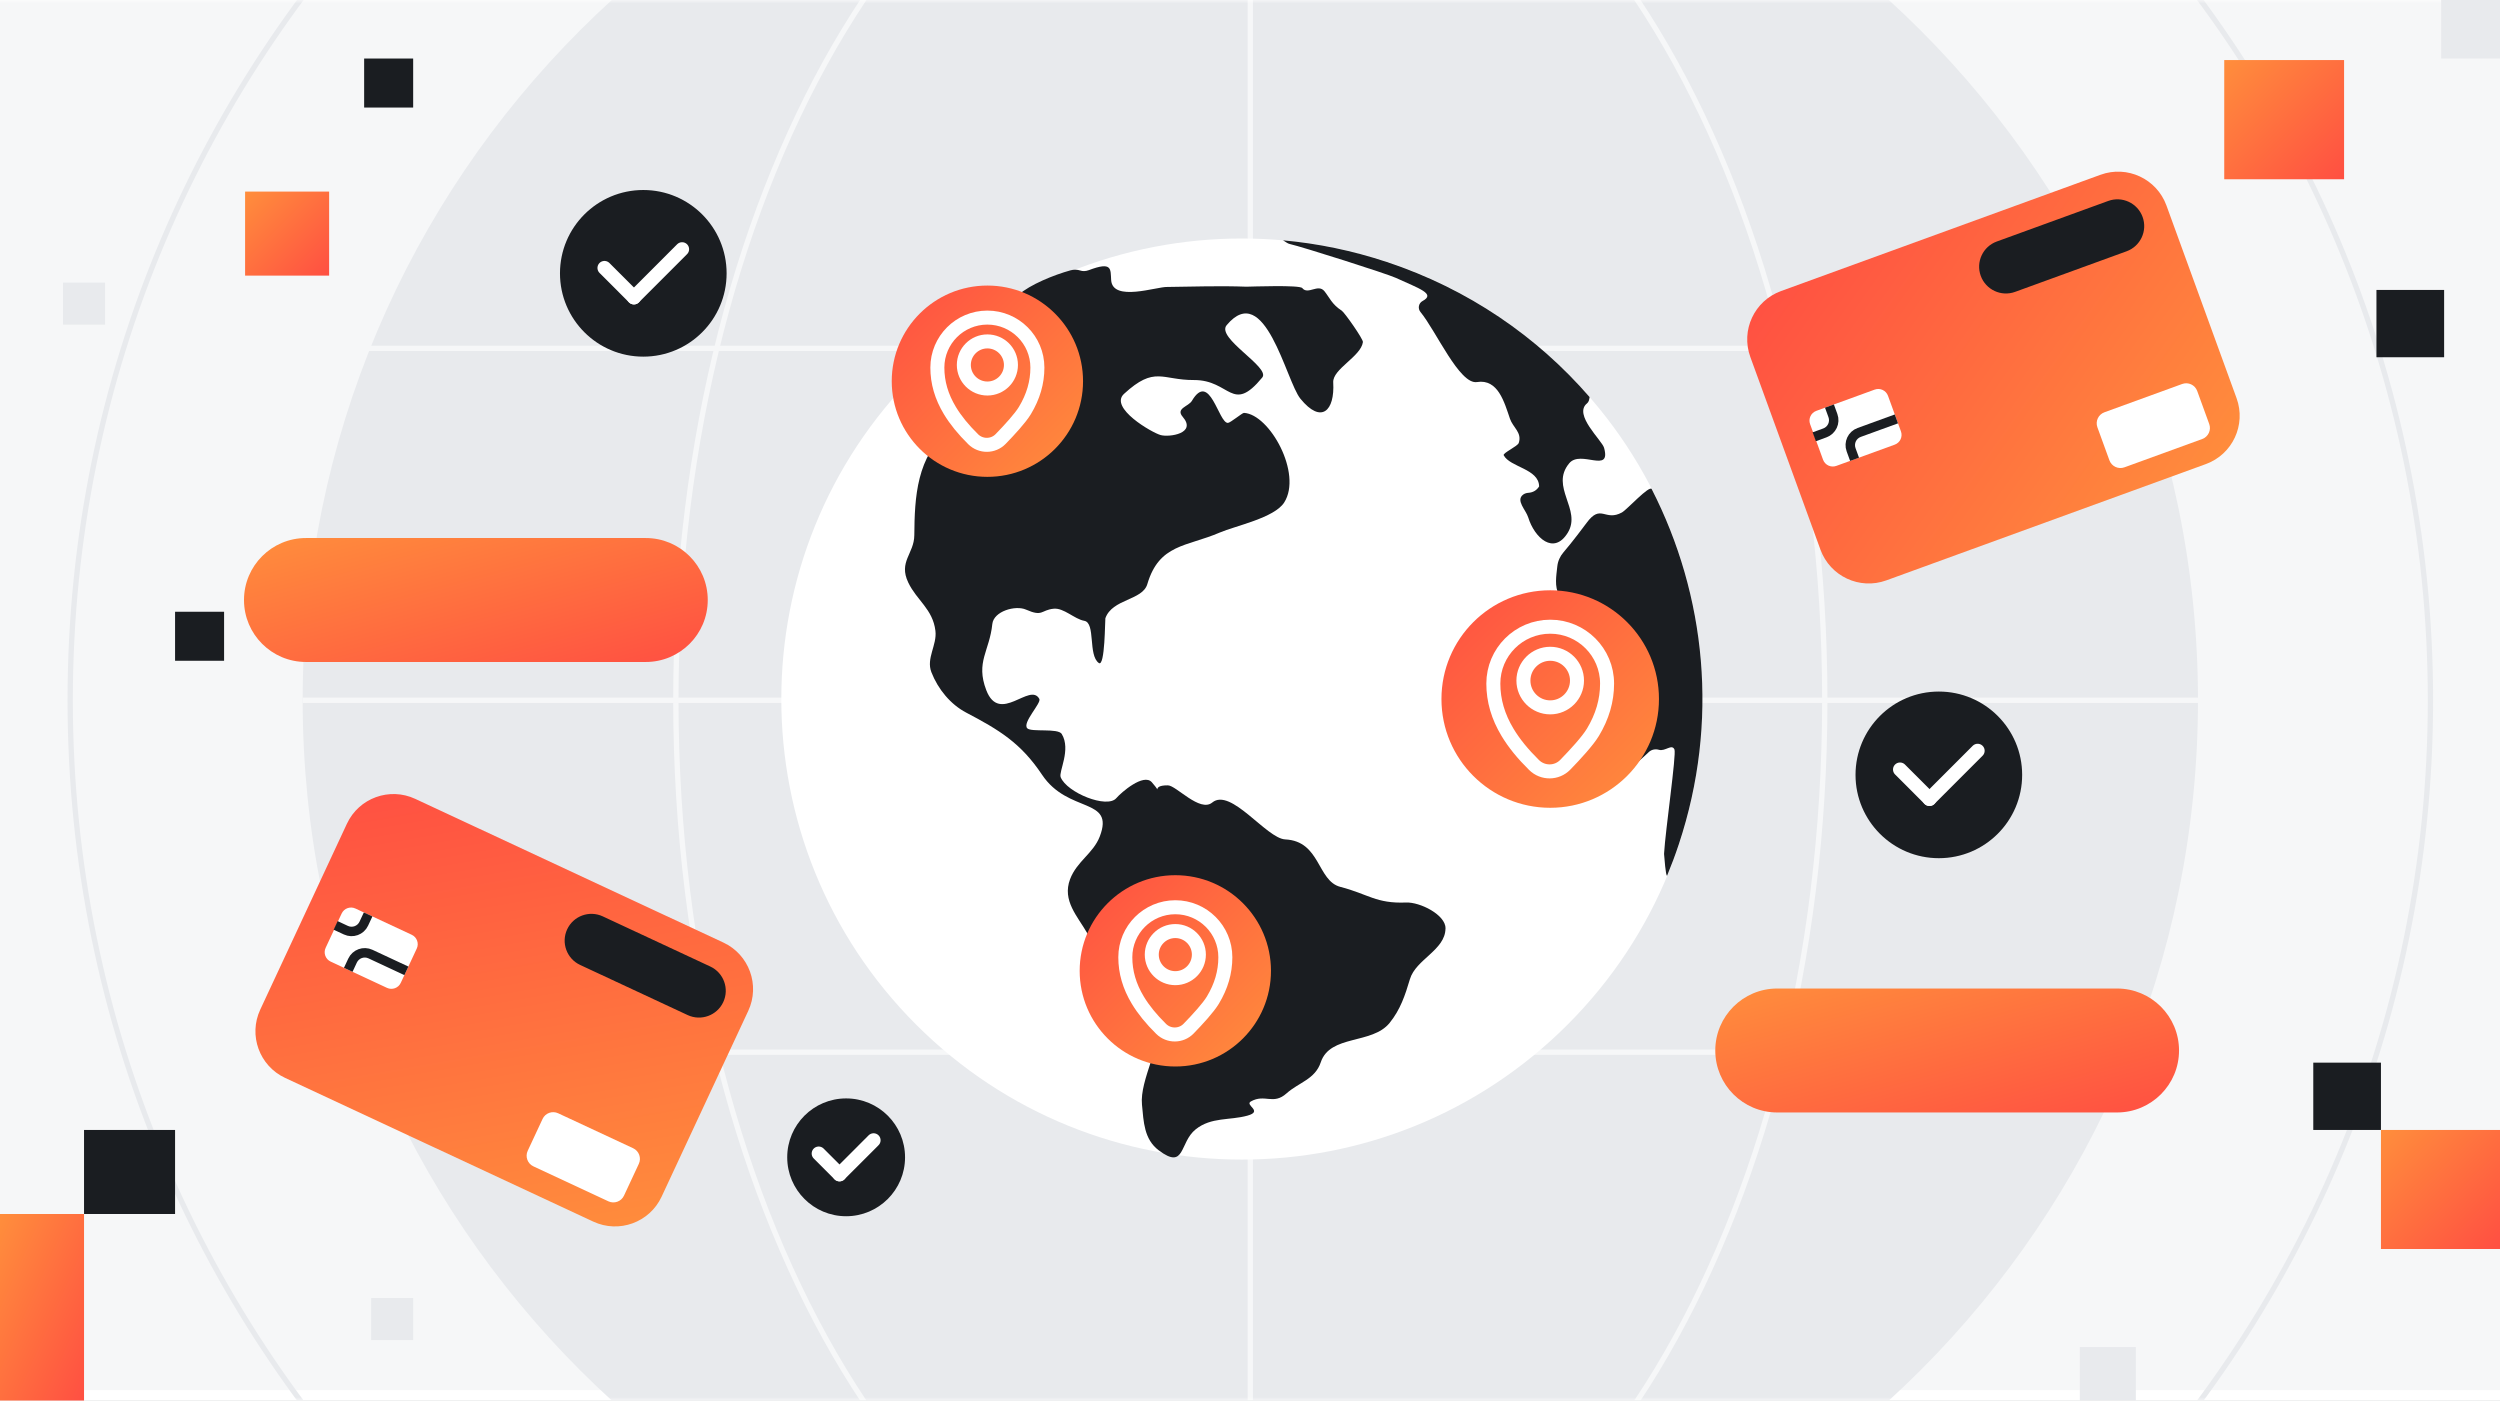 <svg width="357" height="200" viewBox="0 0 357 200" fill="none" xmlns="http://www.w3.org/2000/svg">
<rect x="0" y="0" width="357" height="200" fill="#333333" stroke="none"/>
<g clip-path="url(#clip0_1098_6078)">
<rect width="357" height="200" fill="#F6F7F8"/>
<g clip-path="url(#clip1_1098_6078)">
<rect width="357" height="200" fill="#F6F7F8"/>
<g clip-path="url(#clip2_1098_6078)">
<rect width="509.091" height="200" transform="translate(-76)" fill="white"/>
<mask id="mask0_1098_6078" style="mask-type:luminance" maskUnits="userSpaceOnUse" x="-76" y="0" width="510" height="200">
<path d="M433.091 0H-76V200H433.091V0Z" fill="white"/>
</mask>
<g mask="url(#mask0_1098_6078)">
<path d="M433.091 0H-76V198.504H433.091V0Z" fill="#F6F7F8"/>
<path d="M178.546 235.326C253.284 235.326 313.871 174.739 313.871 100C313.871 25.262 253.284 -35.326 178.546 -35.326C103.807 -35.326 43.22 25.262 43.22 100C43.22 174.739 103.807 235.326 178.546 235.326Z" fill="#E8EAED"/>
<path d="M178.545 268.523C271.618 268.523 347.068 193.072 347.068 100C347.068 6.927 271.618 -68.523 178.545 -68.523C85.473 -68.523 10.023 6.927 10.023 100C10.023 193.072 85.473 268.523 178.545 268.523Z" stroke="#E8EAED" stroke-width="0.758" stroke-miterlimit="10"/>
<path d="M178.546 235.326C223.852 235.326 260.58 174.739 260.58 100C260.58 25.262 223.852 -35.326 178.546 -35.326C133.24 -35.326 96.512 25.262 96.512 100C96.512 174.739 133.24 235.326 178.546 235.326Z" stroke="#F6F7F8" stroke-width="0.758" stroke-miterlimit="10"/>
<path d="M313.871 100H43.22" stroke="#F6F7F8" stroke-width="0.758" stroke-miterlimit="10"/>
<path d="M313.871 49.746H43.22" stroke="#F6F7F8" stroke-width="0.758" stroke-miterlimit="10"/>
<path d="M313.871 150.254H43.22" stroke="#F6F7F8" stroke-width="0.758" stroke-miterlimit="10"/>
<path d="M178.546 -35.326V235.326" stroke="#F6F7F8" stroke-width="0.758" stroke-miterlimit="10"/>
</g>
</g>
</g>
<g clip-path="url(#clip3_1098_6078)">
<path d="M339.357 51.015L349.021 51.015L349.021 41.403L339.357 41.403L339.357 51.015Z" fill="#1A1D21"/>
<path d="M330.336 161.358L340 161.358L340 151.746L330.336 151.746L330.336 161.358Z" fill="#1A1D21"/>
<path d="M317.622 25.598L334.735 25.598L334.735 8.576L317.622 8.576L317.622 25.598Z" fill="url(#paint0_linear_1098_6078)"/>
<path d="M340 178.358L357 178.358L357 161.358L340 161.358L340 178.358Z" fill="url(#paint1_linear_1098_6078)"/>
<path d="M348.597 8.358L357 8.358L357 0L348.597 0L348.597 8.358Z" fill="#E8EAED"/>
<path d="M297 200.358L305 200.358L305 192.358L297 192.358L297 200.358Z" fill="#E8EAED"/>
<path d="M12 173.358L25 173.358L25 161.358L12 161.358L12 173.358Z" fill="#1A1D21"/>
<path d="M9.53674e-07 200.358L12 200.358L12 173.358L-3.76716e-06 173.358L9.53674e-07 200.358Z" fill="url(#paint2_linear_1098_6078)"/>
<path d="M25 94.358L32 94.358L32 87.358L25 87.358L25 94.358Z" fill="#1A1D21"/>
<path d="M52 15.358L59 15.358L59 8.358L52 8.358L52 15.358Z" fill="#1A1D21"/>
<path d="M35 39.358L47 39.358L47 27.358L35 27.358L35 39.358Z" fill="url(#paint3_linear_1098_6078)"/>
<path d="M9 46.358L15 46.358L15 40.358L9 40.358L9 46.358Z" fill="#E8EAED"/>
<path d="M53 191.358L59 191.358L59 185.358L53 185.358L53 191.358Z" fill="#E8EAED"/>
</g>
<path d="M276.866 122.55C283.437 122.55 288.764 117.223 288.764 110.652C288.764 104.081 283.437 98.754 276.866 98.754C270.296 98.754 264.969 104.081 264.969 110.652C264.969 117.223 270.296 122.55 276.866 122.55Z" fill="#1A1D21"/>
<path d="M275.53 114.092L271.321 109.883" stroke="white" stroke-width="2" stroke-linecap="round" stroke-linejoin="round"/>
<path d="M282.408 107.209L275.529 114.092" stroke="white" stroke-width="2" stroke-linecap="round" stroke-linejoin="round"/>
<path d="M120.828 173.679C125.474 173.679 129.241 169.912 129.241 165.266C129.241 160.62 125.474 156.853 120.828 156.853C116.182 156.853 112.415 160.62 112.415 165.266C112.415 169.912 116.182 173.679 120.828 173.679Z" fill="#1A1D21"/>
<path d="M119.881 167.698L116.907 164.724" stroke="white" stroke-width="2" stroke-linecap="round" stroke-linejoin="round"/>
<path d="M124.748 162.83L119.881 167.697" stroke="white" stroke-width="2" stroke-linecap="round" stroke-linejoin="round"/>
<path d="M91.862 50.929C98.433 50.929 103.76 45.602 103.76 39.031C103.76 32.46 98.433 27.133 91.862 27.133C85.292 27.133 79.965 32.46 79.965 39.031C79.965 45.602 85.292 50.929 91.862 50.929Z" fill="#1A1D21"/>
<path d="M90.526 42.471L86.317 38.262" stroke="white" stroke-width="2" stroke-linecap="round" stroke-linejoin="round"/>
<path d="M97.404 35.588L90.525 42.471" stroke="white" stroke-width="2" stroke-linecap="round" stroke-linejoin="round"/>
<path d="M299.958 24.956L254.333 41.562C250.523 42.949 248.559 47.162 249.945 50.971L259.961 78.49C261.348 82.299 265.56 84.264 269.37 82.877L314.995 66.271C318.805 64.884 320.769 60.672 319.382 56.862L309.367 29.344C307.98 25.534 303.767 23.57 299.958 24.956Z" fill="url(#paint4_linear_1098_6078)"/>
<path d="M301.059 28.694L285.138 34.489C283.153 35.212 282.129 37.407 282.851 39.392C283.574 41.378 285.77 42.402 287.755 41.679L303.676 35.884C305.662 35.161 306.686 32.966 305.963 30.98C305.24 28.995 303.045 27.971 301.059 28.694Z" fill="#1A1D21"/>
<path d="M311.615 54.833L300.51 58.875C299.641 59.191 299.193 60.152 299.509 61.02L301.224 65.733C301.541 66.602 302.501 67.05 303.37 66.734L314.476 62.692C315.345 62.376 315.793 61.415 315.476 60.546L313.761 55.833C313.445 54.964 312.484 54.516 311.615 54.833Z" fill="white"/>
<path d="M267.708 55.635L259.368 58.671C258.6 58.95 258.203 59.8 258.483 60.569L260.331 65.645C260.61 66.413 261.46 66.81 262.229 66.53L270.569 63.495C271.337 63.215 271.734 62.365 271.454 61.596L269.606 56.52C269.327 55.752 268.477 55.355 267.708 55.635Z" fill="white"/>
<path d="M270.805 59.819L265.487 61.755C264.487 62.118 263.972 63.224 264.335 64.224L264.832 65.588" stroke="#1A1D21" stroke-width="1.35" stroke-miterlimit="10"/>
<path d="M259.074 62.372L260.589 61.819C261.589 61.455 262.105 60.349 261.741 59.349L261.245 57.985" stroke="#1A1D21" stroke-width="1.35" stroke-miterlimit="10"/>
<path d="M103.3 134.598L59.296 114.078C55.621 112.365 51.254 113.955 49.54 117.629L37.164 144.17C35.451 147.844 37.041 152.212 40.715 153.925L84.719 174.445C88.393 176.158 92.761 174.568 94.474 170.894L106.85 144.353C108.564 140.679 106.974 136.311 103.3 134.598Z" fill="url(#paint5_linear_1098_6078)"/>
<path d="M101.43 138.018L86.075 130.857C84.16 129.964 81.883 130.793 80.991 132.708C80.098 134.622 80.926 136.899 82.841 137.792L98.197 144.952C100.112 145.845 102.388 145.017 103.281 143.102C104.174 141.187 103.345 138.911 101.43 138.018Z" fill="#1A1D21"/>
<path d="M90.415 163.969L79.704 158.975C78.866 158.584 77.87 158.946 77.479 159.784L75.359 164.33C74.969 165.168 75.331 166.164 76.169 166.555L86.88 171.549C87.718 171.94 88.714 171.577 89.105 170.739L91.225 166.194C91.615 165.356 91.253 164.36 90.415 163.969Z" fill="white"/>
<path d="M58.797 133.487L50.753 129.736C50.012 129.391 49.131 129.711 48.785 130.453L46.502 135.348C46.157 136.089 46.477 136.971 47.219 137.316L55.262 141.067C56.004 141.413 56.885 141.092 57.23 140.351L59.513 135.455C59.859 134.714 59.538 133.833 58.797 133.487Z" fill="white"/>
<path d="M58.032 138.637L52.904 136.243C51.938 135.792 50.794 136.209 50.343 137.175L49.73 138.489" stroke="#1A1D21" stroke-width="1.35" stroke-miterlimit="10"/>
<path d="M47.931 132.148L49.393 132.83C50.359 133.281 51.503 132.864 51.953 131.898L52.567 130.584" stroke="#1A1D21" stroke-width="1.35" stroke-miterlimit="10"/>
<path d="M253.79 158.86H302.317C307.203 158.86 311.165 154.899 311.165 150.012V150.008C311.165 145.121 307.203 141.16 302.317 141.16H253.79C248.903 141.16 244.942 145.121 244.942 150.008V150.012C244.942 154.899 248.903 158.86 253.79 158.86Z" fill="url(#paint6_linear_1098_6078)"/>
<path d="M43.691 94.531H92.218C97.105 94.531 101.066 90.57 101.066 85.683V85.679C101.066 80.792 97.105 76.831 92.218 76.831H43.691C38.804 76.831 34.843 80.792 34.843 85.679V85.683C34.843 90.57 38.804 94.531 43.691 94.531Z" fill="url(#paint7_linear_1098_6078)"/>
<path d="M223.84 146.327C249.523 120.644 249.523 79.004 223.84 53.321C198.157 27.638 156.517 27.638 130.834 53.321C105.151 79.004 105.151 120.644 130.834 146.327C156.517 172.01 198.157 172.01 223.84 146.327Z" fill="white"/>
<path d="M183.199 34.308C183.392 34.433 183.589 34.558 183.798 34.686C183.93 34.77 184.074 34.823 184.226 34.857C185.87 35.221 197.995 39.069 199.317 39.675C202.726 41.236 205.044 41.963 203.142 42.986C202.57 43.292 202.43 44.058 202.847 44.558C205.078 47.27 208.423 54.955 210.915 54.558C213.934 54.073 214.824 57.471 215.627 59.808C216.051 61.046 217.373 61.766 216.877 63.255C216.722 63.728 214.563 64.698 214.729 65.012C215.635 66.736 219.76 66.933 219.786 69.463C219.434 70.027 218.915 70.33 218.237 70.376C217.976 70.395 217.714 70.474 217.502 70.633C216.404 71.459 217.904 72.819 218.233 73.895C219.12 76.781 221.881 79.349 223.885 76.061C225.896 72.758 221.29 69.523 224.085 66.156C225.722 64.179 230.101 67.724 229.063 63.952C228.763 62.872 224.627 59.202 226.631 57.599C226.866 57.41 226.941 57.107 226.995 56.702C219.51 48.069 209.68 41.273 198.048 37.414C193.127 35.781 188.15 34.762 183.195 34.315L183.199 34.308Z" fill="#1A1D21"/>
<path d="M235.87 69.846C235.552 69.225 232.302 72.8 231.627 73.171C229.165 74.531 228.627 71.85 226.559 74.679C226.305 75.028 224.385 77.581 223.26 78.876C222.768 79.444 222.457 80.145 222.381 80.895C222.237 82.293 221.957 83.671 222.631 85.02C223.427 86.603 221.555 88.043 221.669 89.713C221.817 91.906 219.809 93.403 220.317 95.588C220.756 97.486 221.896 98.868 221.9 100.887C221.904 104.103 221.321 105.565 223.904 107.868C225.567 109.35 227.726 114.463 230.643 111.581C231.036 111.19 233.995 108.8 235.427 107.414C235.817 107.035 236.381 106.918 236.904 107.073C237.783 107.334 238.73 106.19 239.109 107.016C239.412 107.671 237.824 118.524 237.631 121.868C237.631 121.91 237.631 121.944 237.631 121.986C237.669 122.361 237.855 125.13 238.063 125.047C238.673 123.573 239.237 122.069 239.745 120.531C245.525 103.107 243.616 84.986 235.862 69.842L235.87 69.846Z" fill="#1A1D21"/>
<path d="M206.427 132.595C206.449 130.629 202.771 128.796 200.779 128.879C196.506 129.053 195.377 127.671 191.408 126.648C188.074 125.788 188.589 120.114 183.533 119.868C180.839 119.739 175.76 112.413 173.105 114.603C171.347 116.05 167.961 112.163 166.783 112.148C164.055 112.114 166.26 113.735 164.48 111.705C163.309 110.368 160.09 113.178 159.411 113.974C158.097 115.515 152.358 113.201 151.465 110.989C151.146 110.205 152.983 107.053 151.616 104.811C151.089 103.947 147.294 104.58 146.703 104.008C145.911 103.235 148.737 100.398 148.419 99.807C147.093 97.349 142.741 103.515 140.839 98.553C139.298 94.519 141.305 93.004 141.703 89.114C141.889 87.284 145.006 86.387 146.514 87.053C148.934 88.118 148.612 87.125 150.446 86.925C151.896 86.766 153.434 88.409 154.832 88.652C156.48 88.936 155.351 93.565 156.908 94.675C157.809 95.319 157.79 88.447 157.847 88.284C158.836 85.5 163.146 85.754 163.836 83.417C165.533 77.659 169.438 78.088 174.158 76.057C176.408 75.088 181.976 73.963 183.381 71.758C186.006 67.644 181.309 59.156 177.639 58.959C177.4 58.947 175.711 60.375 175.347 60.391C174.01 60.447 172.768 52.909 170.207 57.235C169.718 58.061 167.843 58.303 168.893 59.523C170.934 61.898 166.976 62.466 165.745 62.129C164.495 61.788 158.351 58.228 160.51 56.243C164.915 52.194 165.911 54.292 170.487 54.269C175.726 54.246 175.915 59.171 180.252 53.906C181.453 52.447 173.62 48.281 175.165 46.436C180.635 39.902 183.646 54.413 185.696 56.932C188.692 60.614 190.624 58.671 190.385 54.61C190.271 52.697 194.343 50.917 194.624 48.849C194.68 48.428 191.999 44.618 191.601 44.364C190.188 43.455 189.862 42.496 189.135 41.591C188.222 40.451 186.786 42.159 185.968 41.141C185.589 40.667 178.715 40.932 177.983 40.94C174.37 40.803 170.328 40.921 166.688 40.978C165.196 40.921 158.881 43.159 158.673 39.996C158.571 38.428 158.858 37.303 155.502 38.572C154.991 38.766 154.571 38.731 154.29 38.637C153.836 38.485 153.347 38.47 152.885 38.599C150.483 39.262 147.055 40.659 145.461 42.091C144.434 43.016 146.896 43.44 147.063 44.231C147.389 45.758 143.54 48.599 142.68 49.587C139.62 53.114 139.76 57.803 135.635 61.231C130.874 65.19 130.608 70.981 130.563 76.436C130.54 79.084 128.271 80.201 129.703 83.194C130.927 85.75 133.199 86.974 133.578 90.076C133.828 92.114 132.23 94.004 133.002 95.989C133.953 98.432 135.756 100.599 137.968 101.758C142.684 104.235 145.771 106.091 148.798 110.625C152.548 116.25 159.23 113.792 157.04 119.47C156.12 121.86 153.768 123 152.805 125.553C151.654 128.618 153.87 130.83 155.294 133.315C156.73 135.819 157.26 138.822 159.775 140.527C161.574 141.75 164.855 142.762 165.317 145.247C166.055 149.197 162.718 154.133 163.074 157.75C163.313 160.182 163.358 162.686 165.476 164.273C169.29 167.133 168.385 163.144 170.752 161.262C172.976 159.493 175.593 160.015 178.131 159.315C180.457 158.671 177.684 157.815 178.627 157.284C180.627 156.163 181.813 157.845 183.715 156.137C185.449 154.576 187.798 154.133 188.605 151.697C189.927 147.712 195.93 149.171 198.434 146.076C199.976 144.167 200.646 142.137 201.336 139.826C202.184 136.981 206.381 135.678 206.415 132.599C206.438 130.542 206.393 134.656 206.415 132.599L206.427 132.595Z" fill="#1A1D21"/>
<path d="M140.999 68.095C148.543 68.095 154.658 61.98 154.658 54.436C154.658 46.892 148.543 40.777 140.999 40.777C133.455 40.777 127.34 46.892 127.34 54.436C127.34 61.98 133.455 68.095 140.999 68.095Z" fill="url(#paint8_linear_1098_6078)"/>
<path d="M140.999 55.481C142.857 55.481 144.363 53.975 144.363 52.117C144.363 50.26 142.857 48.754 140.999 48.754C139.142 48.754 137.636 50.26 137.636 52.117C137.636 53.975 139.142 55.481 140.999 55.481Z" stroke="white" stroke-width="2" stroke-linecap="round" stroke-linejoin="round"/>
<path d="M146.352 58.629C147.552 56.637 148.14 54.625 148.14 52.493C148.14 50.519 147.34 48.735 146.045 47.443C144.753 46.152 142.965 45.352 140.996 45.352C139.026 45.352 137.238 46.152 135.946 47.443C134.655 48.735 133.855 50.523 133.855 52.493C133.855 54.625 134.443 56.637 135.643 58.629C136.465 59.993 137.571 61.345 138.969 62.724C140.06 63.8 141.818 63.788 142.886 62.694C144.151 61.394 145.7 59.709 146.352 58.629Z" stroke="white" stroke-width="2" stroke-linecap="round" stroke-linejoin="round"/>
<path d="M221.37 115.353C229.947 115.353 236.9 108.399 236.9 99.822C236.9 91.245 229.947 84.292 221.37 84.292C212.793 84.292 205.84 91.245 205.84 99.822C205.84 108.399 212.793 115.353 221.37 115.353Z" fill="url(#paint9_linear_1098_6078)"/>
<path d="M221.37 101.012C223.483 101.012 225.195 99.299 225.195 97.186C225.195 95.073 223.483 93.36 221.37 93.36C219.257 93.36 217.544 95.073 217.544 97.186C217.544 99.299 219.257 101.012 221.37 101.012Z" stroke="white" stroke-width="2" stroke-linecap="round" stroke-linejoin="round"/>
<path d="M227.457 104.591C228.821 102.326 229.491 100.038 229.491 97.614C229.491 95.371 228.582 93.341 227.113 91.871C225.643 90.402 223.613 89.493 221.37 89.493C219.128 89.493 217.098 90.402 215.628 91.871C214.158 93.341 213.249 95.371 213.249 97.614C213.249 100.038 213.919 102.326 215.283 104.591C216.215 106.14 217.476 107.682 219.063 109.246C220.306 110.47 222.302 110.459 223.518 109.209C224.957 107.731 226.719 105.815 227.457 104.587V104.591Z" stroke="white" stroke-width="2" stroke-linecap="round" stroke-linejoin="round"/>
<path d="M167.836 152.296C175.38 152.296 181.495 146.181 181.495 138.637C181.495 131.093 175.38 124.978 167.836 124.978C160.292 124.978 154.177 131.093 154.177 138.637C154.177 146.181 160.292 152.296 167.836 152.296Z" fill="url(#paint10_linear_1098_6078)"/>
<path d="M167.836 139.682C169.694 139.682 171.2 138.176 171.2 136.319C171.2 134.461 169.694 132.955 167.836 132.955C165.979 132.955 164.473 134.461 164.473 136.319C164.473 138.176 165.979 139.682 167.836 139.682Z" stroke="white" stroke-width="2" stroke-linecap="round" stroke-linejoin="round"/>
<path d="M173.192 142.83C174.392 140.838 174.979 138.826 174.979 136.694C174.979 134.72 174.18 132.936 172.885 131.645C171.593 130.353 169.805 129.554 167.835 129.554C165.866 129.554 164.078 130.353 162.786 131.645C161.495 132.936 160.695 134.724 160.695 136.694C160.695 138.826 161.282 140.838 162.483 142.83C163.305 144.194 164.411 145.546 165.809 146.925C166.9 148.001 168.657 147.989 169.726 146.895C170.991 145.595 172.54 143.91 173.192 142.83Z" stroke="white" stroke-width="2" stroke-linecap="round" stroke-linejoin="round"/>
</g>
<defs>
<linearGradient id="paint0_linear_1098_6078" x1="334.735" y1="25.598" x2="317.714" y2="8.485" gradientUnits="userSpaceOnUse">
<stop stop-color="#FF4F42"/>
<stop offset="1" stop-color="#FF8E3C"/>
</linearGradient>
<linearGradient id="paint1_linear_1098_6078" x1="357" y1="178.358" x2="340" y2="161.358" gradientUnits="userSpaceOnUse">
<stop stop-color="#FF4F42"/>
<stop offset="1" stop-color="#FF8E3C"/>
</linearGradient>
<linearGradient id="paint2_linear_1098_6078" x1="12" y1="200.358" x2="-8.041" y2="191.451" gradientUnits="userSpaceOnUse">
<stop stop-color="#FF4F42"/>
<stop offset="1" stop-color="#FF8E3C"/>
</linearGradient>
<linearGradient id="paint3_linear_1098_6078" x1="47" y1="39.358" x2="35" y2="27.358" gradientUnits="userSpaceOnUse">
<stop stop-color="#FF4F42"/>
<stop offset="1" stop-color="#FF8E3C"/>
</linearGradient>
<linearGradient id="paint4_linear_1098_6078" x1="247.435" y1="44.073" x2="306.437" y2="85.679" gradientUnits="userSpaceOnUse">
<stop stop-color="#FF4F42"/>
<stop offset="1" stop-color="#FF8E3C"/>
</linearGradient>
<linearGradient id="paint5_linear_1098_6078" x1="52.643" y1="110.976" x2="64.944" y2="182.117" gradientUnits="userSpaceOnUse">
<stop stop-color="#FF4F42"/>
<stop offset="1" stop-color="#FF8E3C"/>
</linearGradient>
<linearGradient id="paint6_linear_1098_6078" x1="311.165" y1="158.86" x2="302.334" y2="125.819" gradientUnits="userSpaceOnUse">
<stop stop-color="#FF4F42"/>
<stop offset="1" stop-color="#FF8E3C"/>
</linearGradient>
<linearGradient id="paint7_linear_1098_6078" x1="101.066" y1="94.531" x2="92.235" y2="61.49" gradientUnits="userSpaceOnUse">
<stop stop-color="#FF4F42"/>
<stop offset="1" stop-color="#FF8E3C"/>
</linearGradient>
<linearGradient id="paint8_linear_1098_6078" x1="127.34" y1="40.777" x2="154.658" y2="68.095" gradientUnits="userSpaceOnUse">
<stop stop-color="#FF4F42"/>
<stop offset="1" stop-color="#FF8E3C"/>
</linearGradient>
<linearGradient id="paint9_linear_1098_6078" x1="205.84" y1="84.292" x2="236.9" y2="115.353" gradientUnits="userSpaceOnUse">
<stop stop-color="#FF4F42"/>
<stop offset="1" stop-color="#FF8E3C"/>
</linearGradient>
<linearGradient id="paint10_linear_1098_6078" x1="154.177" y1="124.978" x2="181.495" y2="152.296" gradientUnits="userSpaceOnUse">
<stop stop-color="#FF4F42"/>
<stop offset="1" stop-color="#FF8E3C"/>
</linearGradient>
<clipPath id="clip0_1098_6078">
<rect width="357" height="200" fill="white"/>
</clipPath>
<clipPath id="clip1_1098_6078">
<rect width="357" height="200" fill="white"/>
</clipPath>
<clipPath id="clip2_1098_6078">
<rect width="509.091" height="200" fill="white" transform="translate(-76)"/>
</clipPath>
<clipPath id="clip3_1098_6078">
<rect width="357" height="200" fill="white"/>
</clipPath>
</defs>
</svg>
